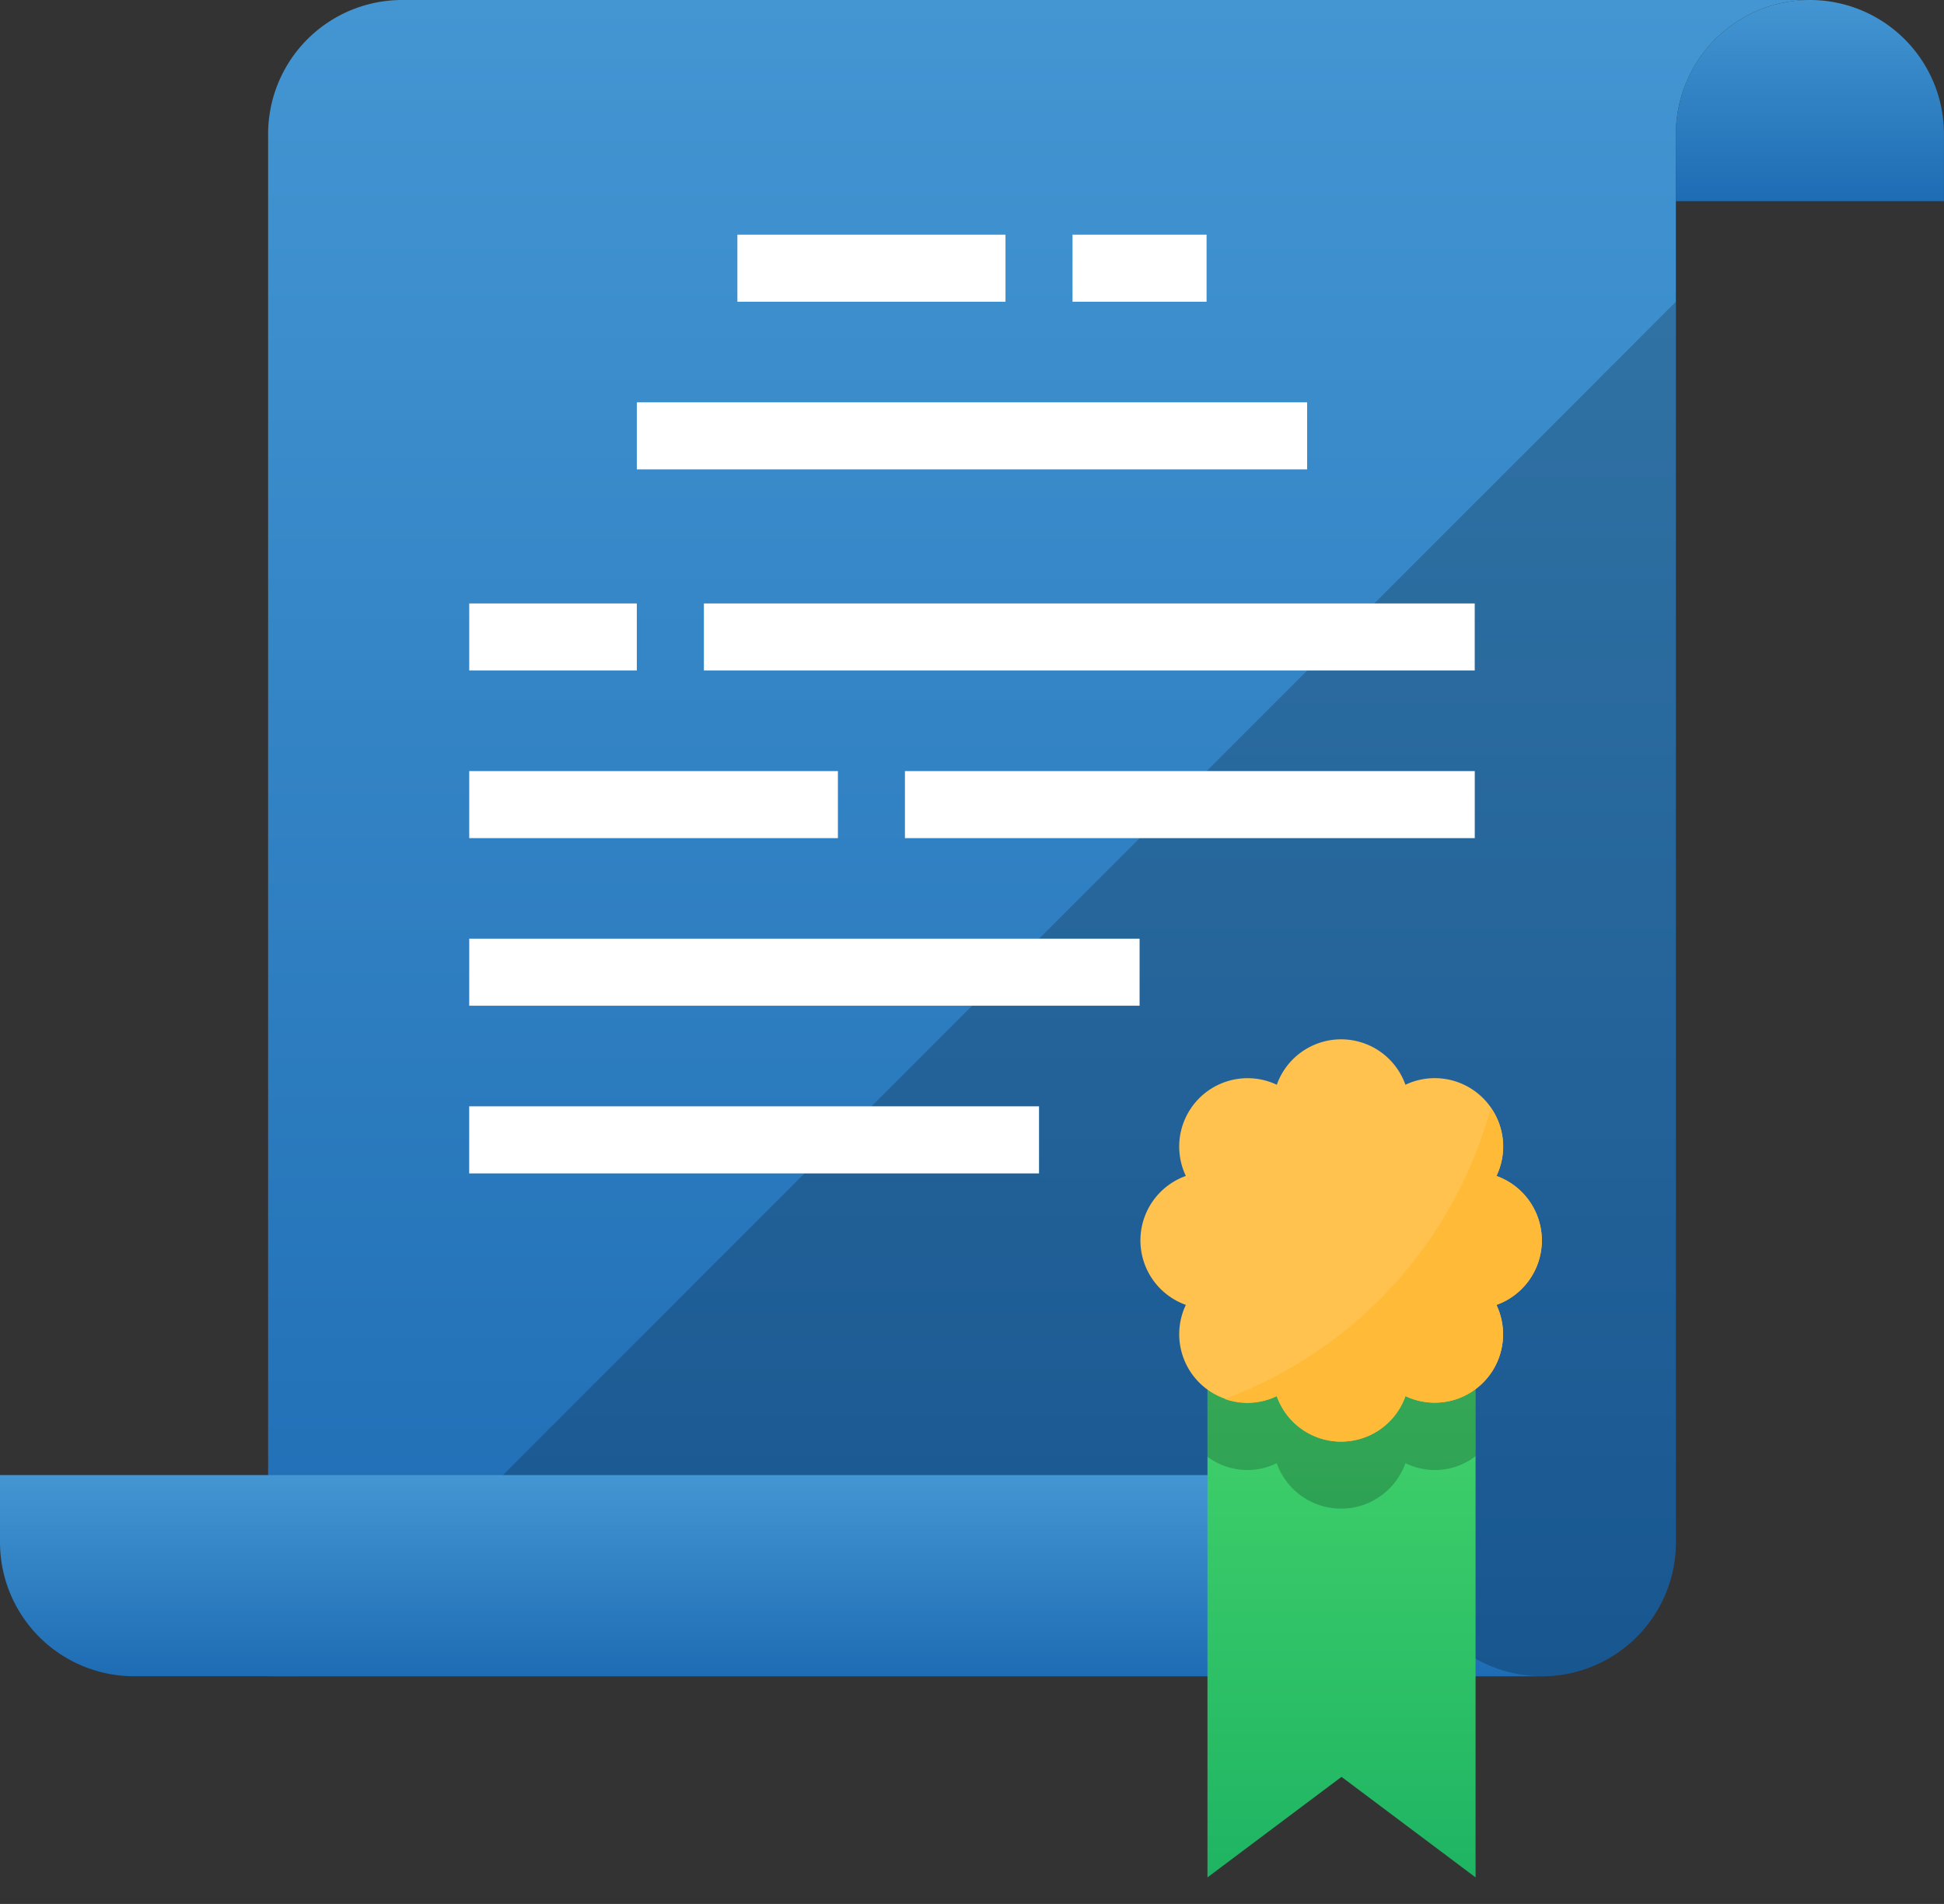 <svg width="48" height="47" fill="none" xmlns="http://www.w3.org/2000/svg"><rect width="100%" height="100%" fill="#333333" stroke="none"/><path d="M38.07 41.38H6.62V3.31A3.31 3.31 0 019.931 0h34.76a3.31 3.31 0 00-3.311 3.31v34.76a3.31 3.31 0 01-3.31 3.31z" fill="url(#paint0_linear_747_297818)"/><path d="M7.448 41.38h30.62a3.31 3.31 0 003.311-3.31V7.45L7.45 41.38z" fill="#000" fill-opacity=".2"/><path d="M48 4.966h-6.621V3.31a3.31 3.31 0 016.62 0v1.656z" fill="url(#paint1_linear_747_297818)"/><path d="M0 36.414v1.655a3.31 3.31 0 003.31 3.31h34.76a3.31 3.31 0 01-3.31-3.31v-1.655H0z" fill="url(#paint2_linear_747_297818)"/><path d="M29.814 33.932v12.413l3.31-2.482 3.31 2.482V33.932h-6.62z" fill="url(#paint3_linear_747_297818)"/><path d="M29.814 33.932v2.029c.495.37 1.156.432 1.71.158a1.686 1.686 0 003.178 0 1.645 1.645 0 001.732-.172v-2.015h-6.62z" fill="#000" fill-opacity=".2"/><path d="M36.949 29.03a1.688 1.688 0 00-2.247-2.252 1.685 1.685 0 00-3.176 0 1.688 1.688 0 00-2.246 2.251 1.69 1.69 0 000 3.183 1.688 1.688 0 002.245 2.251 1.685 1.685 0 003.177 0 1.688 1.688 0 002.247-2.251 1.69 1.69 0 000-3.183z" fill="#FFC24F"/><path d="M36.949 29.03a1.656 1.656 0 00-.138-1.684 10.654 10.654 0 01-6.572 7.189c.42.152.885.126 1.286-.071a1.685 1.685 0 003.178 0 1.687 1.687 0 002.245-2.251 1.69 1.69 0 000-3.183z" fill="#FFBA38"/><path d="M26.482 5.793h3.31v1.655h-3.31V5.793zm-8.275 0h6.62v1.655h-6.62V5.793zm-2.483 4.139h16.551v1.655H15.724V9.932zm-4.138 4.964h4.138v1.656h-4.138v-1.655zm0 4.139h9.103v1.655h-9.103v-1.655zm5.793-4.139h19.034v1.656H17.38v-1.655zm4.966 4.139h14.069v1.655h-14.07v-1.655zm-10.759 4.137h16.552v1.655H11.586v-1.655zm0 4.138h14.069v1.656h-14.07V27.31z" fill="#fff"/><defs><linearGradient id="paint0_linear_747_297818" x1="25.656" y1="0" x2="25.656" y2="41.379" gradientUnits="userSpaceOnUse"><stop stop-color="#4396D2"/><stop offset="1" stop-color="#1E6CB4"/></linearGradient><linearGradient id="paint1_linear_747_297818" x1="44.689" y1="0" x2="44.689" y2="4.966" gradientUnits="userSpaceOnUse"><stop stop-color="#4396D2"/><stop offset="1" stop-color="#1E6CB4"/></linearGradient><linearGradient id="paint2_linear_747_297818" x1="19.035" y1="36.414" x2="19.035" y2="41.38" gradientUnits="userSpaceOnUse"><stop stop-color="#4396D2"/><stop offset="1" stop-color="#1E6CB4"/></linearGradient><linearGradient id="paint3_linear_747_297818" x1="33.124" y1="33.932" x2="33.124" y2="46.345" gradientUnits="userSpaceOnUse"><stop stop-color="#43D26B"/><stop offset="1" stop-color="#1EB463"/></linearGradient></defs></svg>